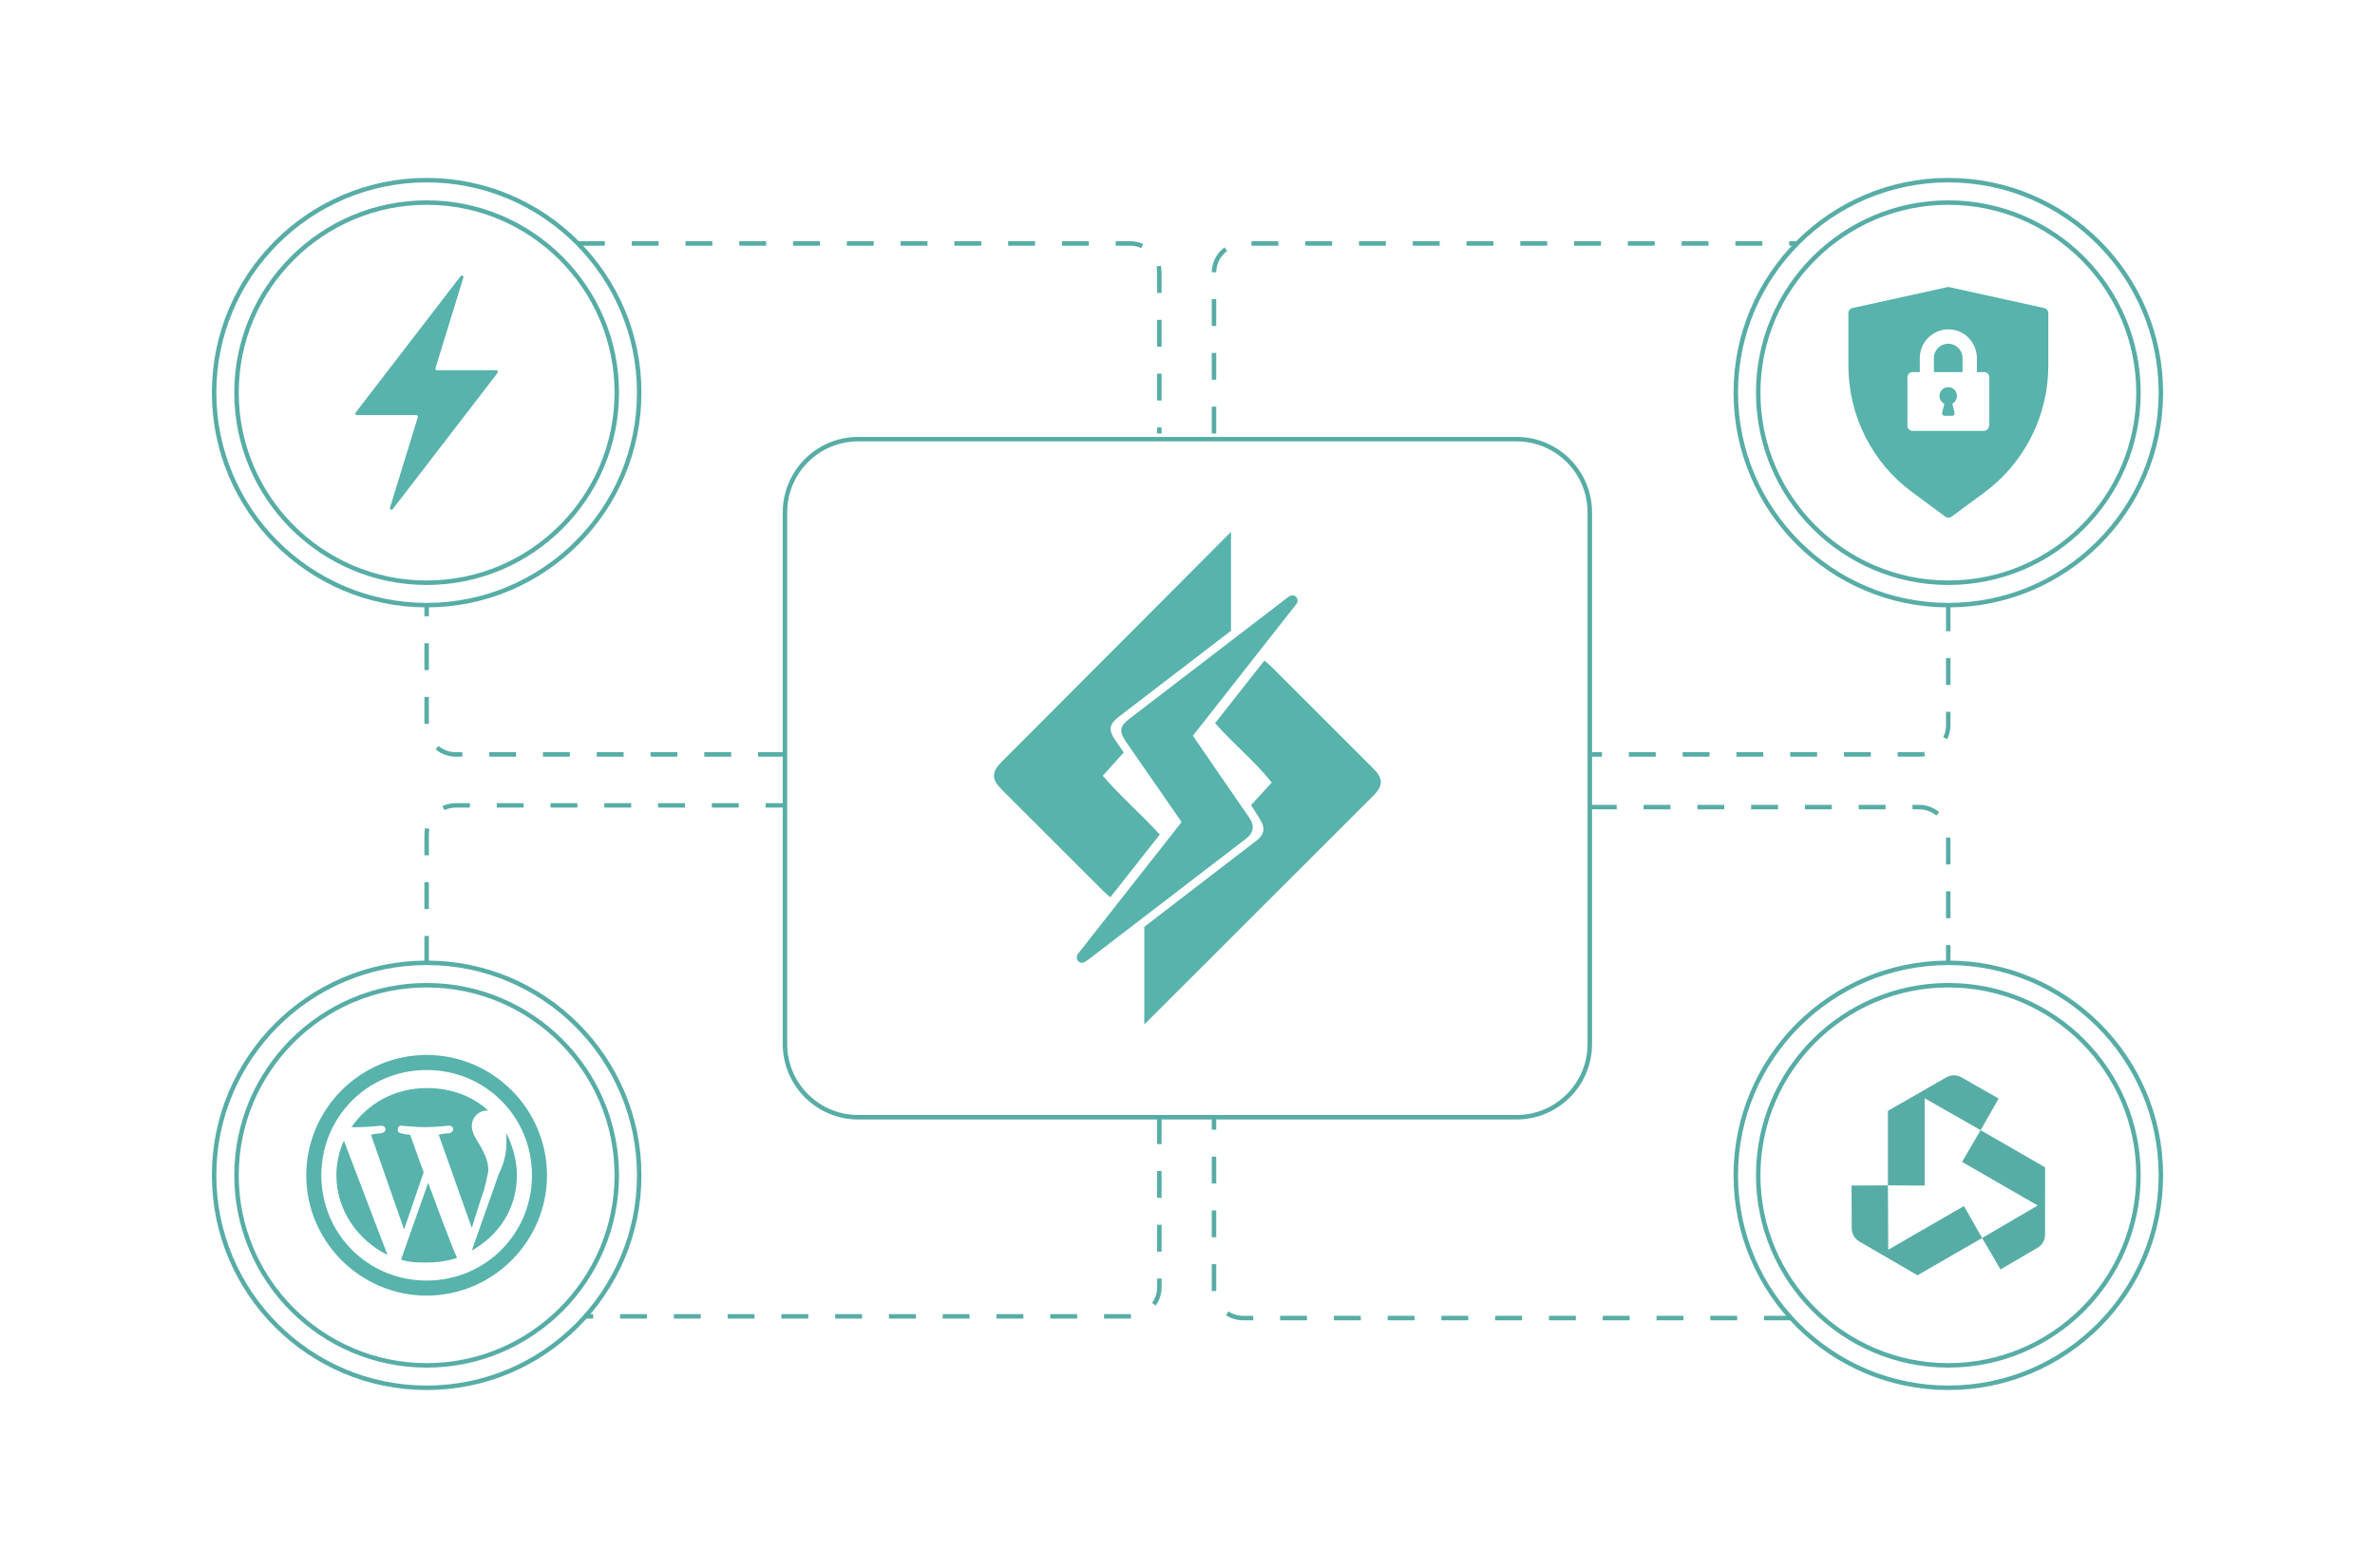 <?xml version="1.0" encoding="UTF-8"?><svg id="Layer_2" xmlns="http://www.w3.org/2000/svg" viewBox="0 0 1060 700"><defs><style>.cls-1{fill:none;}.cls-1,.cls-2,.cls-3{stroke-width:0px;}.cls-2{fill:#57ada6;}.cls-3{fill:#57b3ac;}</style></defs><g id="Layer_1-2"><rect class="cls-1" x="0" width="1060" height="700"/><path class="cls-3" d="M873.43,176.75c0-2.17-1.73-3.9-3.9-3.9s-3.9,1.73-3.9,3.9c0,1.52.87,2.82,2.17,3.47l-.98,4.01c-.22.76.32,1.41,1.08,1.41h3.36c.76,0,1.3-.65,1.08-1.41l-.98-4.01c1.19-.65,2.06-1.95,2.06-3.47Z"/><path class="cls-3" d="M912.35,137.52l-42.28-9.32c-.33-.11-.65-.11-.98,0l-42.28,9.32c-1.08.22-1.84,1.19-1.84,2.28v23.42c0,22.44,10.62,43.47,28.73,56.7l14.53,10.73c.87.65,1.95.65,2.82,0l14.53-10.73c18-13.23,28.62-34.37,28.62-56.7v-23.42c0-1.08-.76-2.06-1.84-2.28ZM887.85,190.08h-.11c0,1.19-.98,2.28-2.28,2.28h-31.87c-1.19,0-2.28-.98-2.28-2.28v-21.68c0-1.19.98-2.28,2.28-2.28h3.25v-6.29c0-7.05,5.75-12.79,12.79-12.79s12.68,5.85,12.68,12.79v6.29h3.25c1.19,0,2.28.98,2.28,2.28v21.68Z"/><path class="cls-3" d="M869.53,153.44c-3.47,0-6.4,2.82-6.4,6.4v6.29h12.79v-6.29c0-3.47-2.93-6.4-6.4-6.4Z"/><path class="cls-2" d="M190.42,610.56c-47.34,0-85.86-38.52-85.86-85.86s38.52-85.86,85.86-85.86,85.86,38.52,85.86,85.86-38.52,85.86-85.86,85.86ZM190.42,440.84c-46.24,0-83.86,37.62-83.86,83.86s37.62,83.86,83.86,83.86,83.86-37.62,83.86-83.86-37.62-83.86-83.86-83.86Z"/><path class="cls-2" d="M190.42,620.57c-52.86,0-95.86-43-95.86-95.86s43-95.87,95.86-95.87,95.87,43,95.87,95.87-43,95.86-95.87,95.86ZM190.42,430.84c-51.76,0-93.86,42.11-93.86,93.87s42.11,93.86,93.86,93.86,93.87-42.11,93.87-93.86-42.11-93.87-93.87-93.87Z"/><path class="cls-2" d="M518.44,193.55h-2v-2.76h2v2.76ZM518.44,178.79h-2v-12h2v12ZM518.44,154.79h-2v-12h2v12ZM518.44,130.79h-2v-9.08c0-.9-.1-1.8-.3-2.68l1.95-.44c.23,1.02.35,2.07.35,3.12v9.08ZM509.38,110.76c-1.56-.71-3.23-1.06-4.95-1.06h-6.47v-2h6.47c2.01,0,3.96.42,5.78,1.24l-.83,1.82ZM485.96,109.69h-12v-2h12v2ZM461.96,109.69h-12v-2h12v2ZM437.96,109.69h-12v-2h12v2ZM413.96,109.69h-12v-2h12v2ZM389.96,109.69h-12v-2h12v2ZM365.96,109.69h-12v-2h12v2ZM341.96,109.69h-12v-2h12v2ZM317.96,109.69h-12v-2h12v2ZM293.96,109.69h-12v-2h12v2ZM269.96,109.69h-12v-2h12v2Z"/><path class="cls-2" d="M350.34,337.82h-12v-2h12v2ZM326.34,337.82h-12v-2h12v2ZM302.34,337.82h-12v-2h12v2ZM278.34,337.82h-12v-2h12v2ZM254.34,337.82h-12v-2h12v2ZM230.34,337.82h-12v-2h12v2ZM206.34,337.82h-2.91c-3.29,0-6.49-1.17-9.01-3.28l1.29-1.53c2.16,1.81,4.9,2.81,7.73,2.81h2.91v2ZM191.42,323.16h-2v-12h2v12ZM191.42,299.16h-2v-12h2v12ZM191.42,275.16h-2v-5h2v5Z"/><path class="cls-2" d="M869.58,610.56c-47.34,0-85.86-38.52-85.86-85.86s38.52-85.86,85.86-85.86,85.86,38.52,85.86,85.86-38.52,85.86-85.86,85.86ZM869.58,440.84c-46.24,0-83.86,37.62-83.86,83.86s37.62,83.86,83.86,83.86,83.86-37.62,83.86-83.86-37.62-83.86-83.86-83.86Z"/><path class="cls-2" d="M869.58,620.57c-52.86,0-95.87-43-95.87-95.86s43-95.87,95.87-95.87,95.86,43,95.86,95.87-43,95.86-95.86,95.86ZM869.58,430.84c-51.76,0-93.87,42.11-93.87,93.87s42.11,93.86,93.87,93.86,93.86-42.11,93.86-93.86-42.11-93.87-93.86-93.87Z"/><path class="cls-2" d="M869.58,261.16c-47.34,0-85.86-38.52-85.86-85.86s38.52-85.86,85.86-85.86,85.86,38.52,85.86,85.86-38.52,85.86-85.86,85.86ZM869.58,91.44c-46.24,0-83.86,37.62-83.86,83.86s37.62,83.86,83.86,83.86,83.86-37.62,83.86-83.86-37.62-83.86-83.86-83.86Z"/><path class="cls-2" d="M869.58,271.16c-52.86,0-95.87-43-95.87-95.87s43-95.86,95.87-95.86,95.86,43,95.86,95.86-43,95.87-95.86,95.87ZM869.58,81.43c-51.76,0-93.87,42.11-93.87,93.86s42.11,93.87,93.87,93.87,93.86-42.11,93.86-93.87-42.11-93.86-93.86-93.86Z"/><path class="cls-2" d="M190.42,261.16c-47.34,0-85.86-38.52-85.86-85.86s38.52-85.86,85.86-85.86,85.86,38.52,85.86,85.86-38.52,85.86-85.86,85.86ZM190.42,91.44c-46.24,0-83.86,37.62-83.86,83.86s37.62,83.86,83.86,83.86,83.86-37.62,83.86-83.86-37.62-83.86-83.86-83.86Z"/><path class="cls-2" d="M190.42,271.16c-52.86,0-95.86-43-95.86-95.87s43-95.86,95.86-95.86,95.87,43,95.87,95.86-43,95.87-95.87,95.87ZM190.42,81.43c-51.76,0-93.86,42.11-93.86,93.86s42.11,93.87,93.86,93.87,93.87-42.11,93.87-93.87-42.11-93.86-93.87-93.86Z"/><path class="cls-3" d="M153.49,509.26l19.47,51.03c-13.43-6.71-22.83-20.14-22.83-35.59,0-5.37,1.34-11.42,3.36-15.44ZM217.95,522.69c-.67,3.36-1.34,7.39-3.36,12.76l-4.03,12.76-14.77-41.63c2.69-.67,4.7-.67,4.7-.67,2.69-.67,2.01-3.36,0-3.36,0,0-6.71.67-10.74.67s-10.74-.67-10.74-.67c-2.01,0-2.01,3.36,0,3.36,0,0,2.01.67,4.03.67l6.04,16.79-8.73,25.52-14.77-42.3c2.69-.67,4.7-.67,4.7-.67,2.69-.67,2.01-3.36,0-3.36,0,0-6.71.67-10.74.67h-2.69c7.39-10.74,19.47-17.46,33.57-17.46,10.74,0,20.14,3.36,27.53,10.07h-.67c-4.03,0-6.71,3.36-6.71,6.71s2.01,6.04,4.03,9.4c1.34,2.69,3.36,6.04,3.36,10.74h0ZM203.85,560.96v.67c-4.03,1.34-8.73,2.01-13.43,2.01-4.03,0-8.06,0-11.42-1.34l12.09-34.25s12.09,32.9,12.76,32.9ZM226.01,505.9c2.69,5.37,4.7,12.09,4.7,18.8,0,14.77-8.06,26.86-20.14,33.57l12.09-34.25c2.69-5.37,3.36-10.07,3.36-14.1v-4.03h0ZM244.13,524.7c0,29.54-24.17,53.72-53.72,53.72s-53.72-24.17-53.72-53.72,24.17-53.72,53.72-53.72,53.72,24.17,53.72,53.72ZM237.42,524.7c0-26.19-20.82-47-47-47s-47,20.82-47,47,20.82,47,47,47,47-20.82,47-47Z"/><path class="cls-2" d="M859.03,490.32l24.95,14.24,8.05-14.11-16.66-9.51c-2.07-1.18-4.61-1.18-6.67.01l-9.68,5.56h0l-16.41,9.42v33.26l16.41.11v-38.98Z"/><path class="cls-2" d="M912.79,521.17l-28.81-16.61-8.29,14.16,33.77,19.47-24.8,14.51-8.1-14.27-33.81,19.5-.13-28.73-16.25.07.09,19.18c.01,2.38,1.28,4.58,3.34,5.78l9.67,5.61,16.34,9.5,28.85-16.63,8.2,14.02,16.56-9.68c2.06-1.2,3.32-3.41,3.32-5.79v-11.16h.01l.03-18.92Z"/><path class="cls-3" d="M221.55,165.28h-26.52c-.48,0-.81-.45-.67-.91l12.45-40.46c.23-.74-.74-1.25-1.22-.64l-46.85,60.92c-.36.46-.02,1.13.56,1.13h26.52c.48,0,.81.45.67.91l-12.45,40.46c-.23.74.74,1.25,1.22.64l46.85-60.9c.36-.46.02-1.13-.56-1.13h0Z"/><path class="cls-2" d="M191.42,429.84h-2v-12h2v12ZM191.42,405.84h-2v-12h2v12ZM191.42,381.84h-2v-9.27c0-.98.1-1.96.3-2.91l1.96.41c-.17.82-.26,1.66-.26,2.5v9.27ZM198.32,361.69l-.85-1.81c1.87-.88,3.88-1.33,5.97-1.33h6.27v2h-6.27c-1.79,0-3.51.38-5.12,1.14ZM350.34,360.55h-8.63v-2h8.63v2ZM329.71,360.55h-12v-2h12v2ZM305.71,360.55h-12v-2h12v2ZM281.71,360.55h-12v-2h12v2ZM257.71,360.55h-12v-2h12v2ZM233.71,360.55h-12v-2h12v2Z"/><path class="cls-2" d="M504.42,588.68h-11.67v-2h11.98s.05,2,.05,2h-.35ZM480.75,588.68h-12v-2h12v2ZM456.75,588.68h-12v-2h12v2ZM432.75,588.68h-12v-2h12v2ZM408.75,588.68h-12v-2h12v2ZM384.75,588.68h-12v-2h12v2ZM360.75,588.68h-12v-2h12v2ZM336.75,588.68h-12v-2h12v2ZM312.75,588.68h-12v-2h12v2ZM288.75,588.68h-12v-2h12v2ZM264.75,588.68h-3.39v-2h3.39v2ZM515.8,582.86l-1.62-1.17c1.48-2.05,2.27-4.48,2.27-7.03v-3.87h2v3.87c0,2.97-.91,5.8-2.64,8.2ZM518.44,558.79h-2v-12h2v12ZM518.44,534.79h-2v-12h2v12ZM518.44,510.79h-2v-12h2v12Z"/><path class="cls-2" d="M856.51,337.82h-9.53v-2h9.53c.77,0,1.53-.07,2.27-.21l.38,1.96c-.87.17-1.76.25-2.65.25ZM834.99,337.82h-12v-2h12v2ZM810.99,337.82h-12v-2h12v2ZM786.99,337.82h-12v-2h12v2ZM762.99,337.82h-12v-2h12v2ZM738.99,337.82h-12v-2h12v2ZM714.99,337.82h-5.43v-2h5.43v2ZM869.08,330.02l-1.79-.89c.82-1.66,1.24-3.45,1.24-5.33v-6.02h2v6.02c0,2.18-.49,4.27-1.45,6.21ZM870.53,305.78h-2v-12h2v12ZM870.53,281.78h-2v-12h2v12Z"/><path class="cls-2" d="M542.82,193.55h-2v-12h2v12ZM542.82,169.55h-2v-12h2v12ZM542.82,145.55h-2v-12h2v12ZM542.83,121.56l-2-.02c.05-4.42,2.12-8.46,5.68-11.1l1.19,1.61c-3.05,2.26-4.82,5.73-4.87,9.51ZM802.04,109.69h-3.49v-2h3.49v2ZM786.54,109.69h-12v-2h12v2ZM762.54,109.69h-12v-2h12v2ZM738.54,109.69h-12v-2h12v2ZM714.54,109.69h-12v-2h12v2ZM690.54,109.69h-12v-2h12v2ZM666.54,109.69h-12v-2h12v2ZM642.54,109.69h-12v-2h12v2ZM618.54,109.69h-12v-2h12v2ZM594.54,109.69h-12v-2h12v2ZM570.54,109.69h-12v-2h12v2Z"/><path class="cls-2" d="M799.33,589.45h-12v-2h12v2ZM775.33,589.45h-12v-2h12v2ZM751.33,589.45h-12v-2h12v2ZM727.33,589.45h-12v-2h12v2ZM703.33,589.45h-12v-2h12v2ZM679.33,589.45h-12v-2h12v2ZM655.33,589.45h-12v-2h12v2ZM631.33,589.45h-12v-2h12v2ZM607.33,589.45h-12v-2h12v2ZM583.33,589.45h-12v-2h12v2ZM559.33,589.45h-4.49c-2.73,0-5.37-.78-7.65-2.27l1.09-1.67c1.95,1.27,4.22,1.94,6.56,1.94h4.49v2ZM540.86,576.44c-.02-.33-.04-.67-.04-1.01v-11.06h2v11.06c0,.29.01.58.03.87l-2,.14ZM542.82,552.37h-2v-12h2v12ZM542.82,528.37h-2v-12h2v12ZM542.82,504.37h-2v-5.58h2v5.58Z"/><path class="cls-2" d="M870.53,429.84h-2v-7.91h2v7.91ZM870.53,409.93h-2v-12h2v12ZM870.53,385.93h-2v-12h2v12ZM864.21,364.1c-2.15-1.8-4.88-2.78-7.69-2.78h-2.95v-2h2.95c3.28,0,6.46,1.15,8.97,3.25l-1.28,1.54ZM841.56,361.32h-12v-2h12v2ZM817.56,361.32h-12v-2h12v2ZM793.56,361.32h-12v-2h12v2ZM769.56,361.32h-12v-2h12v2ZM745.56,361.32h-12v-2h12v2ZM721.56,361.32h-12v-2h12v2Z"/><path class="cls-3" d="M549.42,237.46v44.13c-11.26,8.64-22.59,17.33-33.93,26.02-5.43,4.17-10.87,8.34-16.3,12.51-4.14,3.18-4.53,5.75-1.56,10.11,1.27,1.87,2.57,3.72,3.92,5.69-3.06,3.41-5.97,6.64-9.36,10.42,8.16,9.45,17.16,17.21,25.45,26.22-7.35,9.32-14.6,18.52-22.08,28.02-1.26-1.11-2.27-1.9-3.17-2.8-15.15-15.12-30.29-30.26-45.42-45.39-4.48-4.48-4.47-7.72.04-12.23,32.57-32.57,100.17-100.49,102.41-102.71Z"/><path class="cls-3" d="M558.36,359.46c3.11-3.4,5.97-6.53,9.24-10.1-7.8-9.81-17.14-17.25-25.29-26.5,7.27-9.24,14.5-18.43,22-27.96,1.24,1.08,2.25,1.87,3.14,2.76,15.14,15.11,30.27,30.24,45.39,45.36,4.56,4.56,4.58,7.73.09,12.23-32.8,32.8-100.46,100.36-102.22,102.13v-43.59c9.27-7.13,18.87-14.52,28.47-21.9,7.24-5.56,14.49-11.11,21.72-16.68,3.31-2.55,3.85-5.5,1.68-9.11-1.29-2.15-2.69-4.24-4.21-6.64Z"/><path class="cls-3" d="M527.36,367.01s0-.02,0-.02c-3.78-5.47-7.31-10.59-10.85-15.7-4.72-6.81-9.49-13.58-14.15-20.44-2.95-4.34-2.55-6.68,1.53-9.82,23.35-17.92,46.71-35.83,70.07-53.73,1.15-.88,2.32-1.89,3.69-1.38,1.5.55,1.93,2.49.95,3.74-15.22,19.37-30.59,38.95-46.18,58.79,0,0,0,.02,0,.02,4.15,6.05,8.12,11.87,12.11,17.68,4.36,6.33,8.75,12.64,13.1,18.98,2.33,3.4,1.88,6.68-1.34,9.16-23.43,18.01-46.88,36-70.34,53.97-.61.46-1.27.86-2,1.29s-1.7.38-2.39-.16l-.03-.03c-1.08-.86-1.27-2.44-.41-3.54,15.42-19.61,30.68-39.02,46.24-58.81Z"/><path class="cls-2" d="M676.89,499.79h-293.87c-18.57,0-33.67-15.11-33.67-33.67v-237.39c0-18.57,15.11-33.67,33.67-33.67h293.87c18.57,0,33.67,15.11,33.67,33.67v237.39c0,18.57-15.11,33.67-33.67,33.67ZM383.01,197.05c-17.47,0-31.67,14.21-31.67,31.67v237.39c0,17.47,14.21,31.67,31.67,31.67h293.87c17.47,0,31.67-14.21,31.67-31.67v-237.39c0-17.46-14.21-31.67-31.67-31.67h-293.87Z"/></g></svg>
